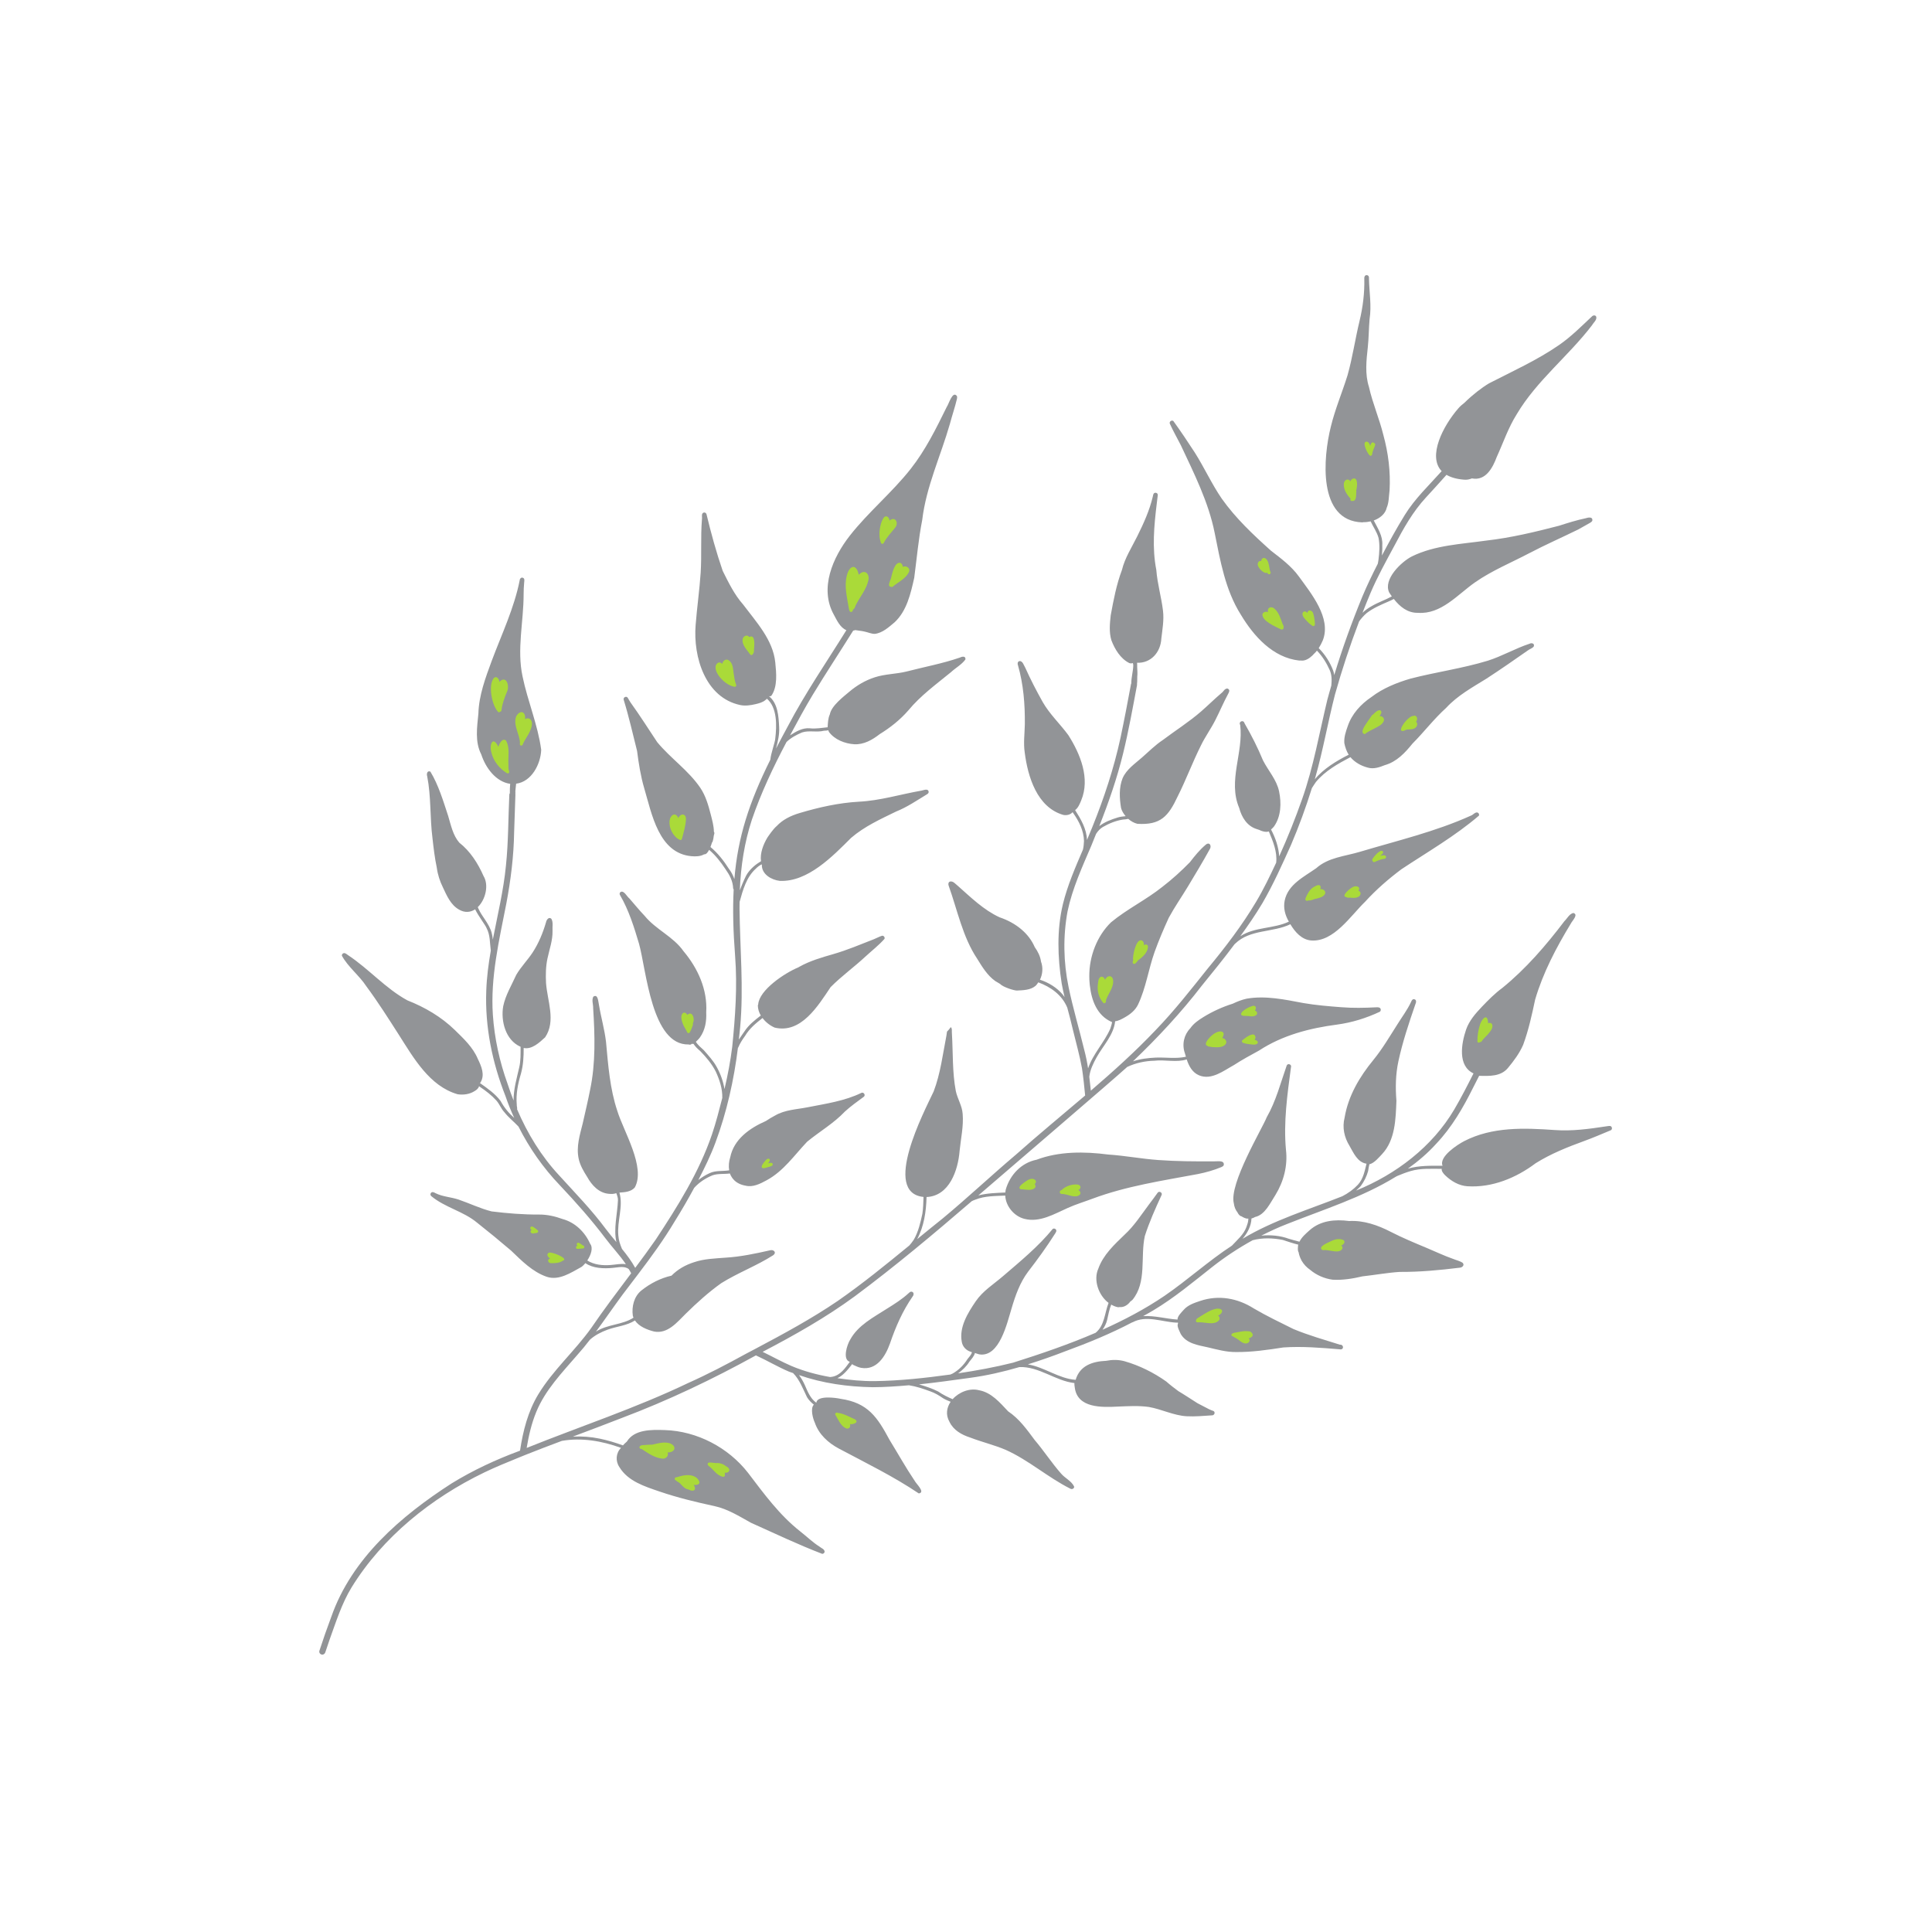 <svg version="1.2" preserveAspectRatio="xMidYMid meet" height="810" viewBox="0 0 607.5 607.5" zoomAndPan="magnify" width="810" xmlns:xlink="http://www.w3.org/1999/xlink" xmlns="http://www.w3.org/2000/svg"><defs><clipPath id="ab60262ebd"><path d="M 100.387 86.523 L 506.738 86.523 L 506.738 520.297 L 100.387 520.297 Z M 100.387 86.523"></path></clipPath></defs><g id="bdcc7b02ac"><g clip-path="url(#ab60262ebd)" clip-rule="nonzero"><path d="M 506.242 354.043 C 505.848 354.023 505.457 354.137 505.062 354.168 C 499.695 354.98 494.309 355.734 488.848 355.328 C 479.27 354.656 469.238 354.262 460.41 358.812 C 458.309 359.895 452.391 363.719 453.598 366.559 C 449.953 366.547 446.219 366.453 442.699 367.469 C 445.875 365.195 448.891 362.656 451.621 359.625 C 456.52 354.465 460.082 348.285 463.238 341.945 C 463.867 340.723 464.496 339.5 465.105 338.277 C 468.328 338.371 471.906 338.512 474.133 335.844 C 475.988 333.617 477.777 331.215 478.938 328.551 C 480.648 323.922 481.688 319.121 482.707 314.324 C 485.188 305.852 489.348 297.945 493.934 290.414 C 494.34 289.551 496.445 287.559 494.719 287.074 C 493.477 287.352 492.801 288.797 491.922 289.645 C 486.129 297.27 479.852 304.582 472.391 310.648 C 470.035 312.375 467.98 314.461 465.969 316.566 C 463.961 318.68 461.965 320.941 460.992 323.766 C 459.5 328.141 458.293 335.172 463.332 337.523 C 461.402 341.352 459.438 345.195 457.254 348.91 C 450.332 360.613 438.953 369.273 426.406 374.359 C 427.129 373.727 427.707 373.164 427.898 372.914 C 428.934 371.5 429.75 369.887 430.203 368.191 C 430.297 367.484 430.426 366.777 430.598 366.074 C 432.043 365.855 433.785 363.719 434.602 362.875 C 438.73 358.465 438.871 351.844 439.09 346.137 C 438.762 341.914 438.824 337.883 439.719 333.68 C 441.023 327.625 443.016 321.711 445.023 315.859 C 445.324 315.215 445.527 314.227 444.523 314.18 C 444.02 314.211 443.848 314.73 443.66 315.121 C 442.516 317.57 440.852 319.75 439.406 322.086 C 436.988 325.867 434.727 329.758 431.871 333.258 C 427.52 338.559 423.941 344.566 422.797 351.438 C 422.008 354.496 422.684 357.633 424.332 360.285 C 425.621 362.516 426.828 365.477 429.688 365.914 C 429.09 368.254 428.695 370.668 426.969 372.539 C 425.59 373.996 423.895 375.219 422.086 376.145 C 411.504 380.352 400.484 383.66 390.703 389.527 C 392.258 387.691 393.418 385.559 393.516 383.145 C 393.922 383.062 394.281 382.875 394.645 382.672 C 397.766 382.012 399.414 378.25 401.062 375.723 C 403.652 371.5 404.941 366.527 404.363 361.586 C 403.547 352.914 404.785 344.207 405.93 335.609 C 406.262 334.73 404.988 334.195 404.598 335.027 C 402.668 340.52 401.223 346.23 398.301 351.328 C 396.855 354.969 386.387 372.316 387.969 378.391 C 388.094 379.453 388.488 380.445 389.148 381.273 C 389.336 381.715 389.695 382.121 390.012 382.324 C 390.121 382.406 390.246 382.418 390.371 382.453 C 390.875 382.781 391.426 383.051 392.02 383.172 C 392.195 383.203 392.367 383.156 392.523 383.156 C 392.539 383.25 392.539 383.363 392.523 383.457 C 392.492 384.254 392.195 385.055 391.926 385.824 C 391.078 388.176 389.07 389.84 387.371 391.676 C 379.996 396.492 373.449 402.469 366.18 407.457 C 360.023 411.633 353.461 415.082 346.676 418.125 C 347.34 417.184 347.871 416.148 348.137 415.004 C 348.5 413.402 348.797 411.758 349.41 410.219 C 350.07 410.594 350.762 410.906 351.512 411.035 C 351.672 411.082 351.875 411.02 352.051 410.988 C 353.227 411.129 354.371 410.5 355.141 409.605 C 355.203 409.527 355.281 409.418 355.359 409.309 C 355.613 409.105 355.863 408.898 356.066 408.758 C 360.684 403.176 358.531 395.266 359.977 388.664 C 361.375 384.289 363.305 379.973 365.238 375.801 C 365.629 375.078 364.559 374.371 364.043 375 C 363.133 376.285 362.176 377.559 361.23 378.812 C 358.812 382.043 356.633 385.465 353.633 388.223 C 350.383 391.363 346.914 394.547 345.359 398.91 C 343.742 402.453 345.406 407.301 348.578 409.684 C 347.32 412.914 347.355 416.746 344.512 419.082 C 336.066 422.723 327.305 425.719 318.559 428.477 C 312.891 429.906 307.098 430.957 301.273 431.836 C 302.652 430.816 303.926 429.625 304.82 428.164 C 305.48 427.316 306.281 426.488 306.566 425.438 C 306.988 425.578 307.457 425.75 307.898 425.859 C 314.289 426.926 316.676 415.961 318.086 411.395 C 319.281 407.348 320.711 403.285 323.27 399.879 C 326.27 395.992 329.141 392.035 331.762 387.895 C 331.902 387.66 332.078 387.426 332.141 387.16 C 332.281 386.547 331.543 386.074 331.023 386.422 C 326.441 392.02 320.836 396.602 315.371 401.293 C 312.418 403.832 309.031 405.918 306.801 409.199 C 304.301 412.883 301.555 417.293 302.422 421.922 C 302.668 423.43 303.785 424.621 305.246 425.059 C 305.355 425.105 305.496 425.152 305.621 425.199 C 305.402 426.047 304.727 426.688 304.207 427.363 C 303.047 429.234 301.445 430.832 299.512 431.914 C 299.312 432.023 299.059 432.117 298.824 432.211 C 290.926 433.297 282.949 434.176 275.039 434.281 C 271.141 434.328 267.219 433.922 263.309 433.355 C 265.082 432.512 266.387 430.973 267.988 428.902 C 268.066 429.012 268.129 429.105 268.254 429.168 C 269.07 429.527 269.887 429.953 270.781 430.109 C 275.695 430.957 278.414 426.453 279.844 422.453 C 281.617 417.246 283.797 412.227 286.984 407.648 C 287.422 407.145 287.395 406.234 286.609 406.152 C 286.246 406.105 285.98 406.375 285.746 406.594 C 283.656 408.539 281.238 410.043 278.82 411.551 C 274.629 414.25 269.84 416.68 267.359 421.199 C 266.371 422.738 264.816 427.52 267.219 428.211 C 265.758 430.172 264.266 432.465 261.645 432.918 C 261.422 432.965 261.223 432.965 261.004 432.996 C 256.84 432.258 252.742 431.16 248.848 429.512 C 245.805 428.211 242.836 426.535 239.805 425.074 C 249.789 419.852 259.668 414.297 268.773 407.613 C 281.477 398.172 293.578 388.004 305.559 377.699 C 305.922 377.523 306.281 377.352 306.707 377.211 C 309.688 376.02 312.906 376.098 316.094 375.941 C 316.234 379.266 318.855 382.418 322.09 383.25 C 326.926 384.508 331.496 381.715 335.781 379.816 C 338.34 378.668 340.918 377.902 343.586 376.898 C 354.199 372.945 365.504 371.254 376.617 369.18 C 379.16 368.68 381.676 367.969 384.078 366.969 C 384.359 366.844 384.688 366.672 384.801 366.359 C 385.082 364.691 382.727 365.242 381.691 365.18 C 375.852 365.211 370.008 365.18 364.188 364.758 C 358.906 364.379 353.711 363.375 348.453 363.031 C 340.93 362.059 333.035 361.996 325.938 364.664 C 321.195 365.602 317.586 369.398 316.25 374.043 C 316.172 374.34 316.156 374.652 316.125 374.969 C 313.281 375.109 310.363 375.172 307.629 375.895 C 316.125 368.555 350.715 338.934 354.309 335.609 C 354.34 335.578 354.387 335.531 354.418 335.5 C 357.074 334.246 360.023 333.602 362.977 333.535 C 366.242 333.129 369.992 334.168 373.148 333.117 C 373.84 335.219 374.91 337.227 377.012 338.117 C 380.922 339.766 384.754 336.676 388.047 334.871 C 390.594 333.211 393.262 331.781 395.914 330.324 C 403.246 325.523 411.805 323.293 420.484 322.164 C 425.117 321.539 429.652 320.125 433.879 318.133 C 434.129 317.945 434.223 317.617 434.145 317.316 C 433.973 316.691 433.219 316.707 432.715 316.738 C 429.059 316.926 425.402 317.004 421.742 316.707 C 417.77 316.406 413.781 316.078 409.844 315.402 C 404.016 314.305 397.926 312.988 392.008 314.023 C 390.5 314.352 389.055 314.918 387.641 315.594 C 384.391 316.613 381.266 318.039 378.395 319.812 C 376.84 320.77 375.316 321.82 374.277 323.328 C 372.27 325.395 371.594 328.41 372.582 331.199 C 372.676 331.547 372.789 331.906 372.898 332.266 L 372.82 332.297 C 369.773 332.973 366.555 332.426 363.449 332.551 C 360.996 332.66 358.562 332.957 356.254 333.727 C 364.027 326.289 371.375 318.414 377.938 309.883 C 381.426 305.613 384.895 301.316 388.188 296.906 C 388.254 296.848 388.316 296.781 388.379 296.734 C 393.07 292.152 400.184 293.297 405.746 290.617 C 407.203 293.062 409.324 295.527 412.367 295.73 C 419.434 296.184 424.695 287.938 429.262 283.527 C 432.715 279.746 436.535 276.422 440.66 273.328 C 448.871 267.887 457.57 262.883 465.047 256.465 C 465.199 256.043 464.98 255.633 464.555 255.477 C 463.758 255.352 463.238 256.23 462.516 256.465 C 451.355 261.516 439.297 264.344 427.566 267.855 C 422.855 269.266 417.676 269.598 413.875 273 C 410.031 275.715 404.988 278.098 403.953 283.195 C 403.48 285.52 404.098 287.793 405.273 289.801 C 400.484 292.094 394.531 291.402 389.996 294.398 C 392.445 291.023 394.801 287.59 396.949 283.996 C 400.371 278.113 403.152 271.887 405.949 265.676 C 408.441 259.84 410.625 253.879 412.508 247.82 C 412.934 247.16 413.344 246.488 413.797 245.863 C 416.703 242.379 420.691 240.152 424.633 238.082 C 426.059 239.758 427.992 240.824 430.109 241.375 C 431.93 241.906 433.77 241.262 435.449 240.59 C 439.199 239.523 441.789 236.73 444.16 233.797 C 447.742 230.223 450.914 226.016 454.715 222.598 C 458.293 218.707 462.879 216.195 467.383 213.406 C 471.762 210.566 476.129 207.52 480.418 204.523 C 480.918 204.102 481.922 203.852 482.297 203.238 C 482.598 202.297 481.562 202.062 480.934 202.422 C 476.445 203.898 472.328 206.328 467.824 207.754 C 459.895 210.172 451.605 211.301 443.582 213.371 C 439.219 214.645 434.836 216.398 431.207 219.191 C 427.898 221.418 425.07 224.496 423.781 228.34 C 423.172 230.051 422.559 231.852 422.715 233.688 C 422.969 234.926 423.391 236.215 424.082 237.312 C 420.141 239.32 416.262 241.656 413.406 245.047 C 413.453 244.871 413.531 244.684 413.578 244.512 C 416.027 235.883 417.551 227.035 419.781 218.359 C 421.961 210.594 424.492 202.938 427.363 195.395 C 428.039 194.438 428.824 193.59 429.699 192.805 C 431.793 191.188 434.211 190.172 436.609 189.133 C 437.176 188.887 437.742 188.633 438.273 188.336 C 440.16 190.75 442.578 192.758 445.828 192.695 C 453.16 193.246 458.277 186.984 463.789 183.129 C 469.109 179.41 475.125 176.961 480.855 173.949 C 485.91 171.297 491.141 169.008 496.273 166.484 C 497.465 165.84 498.645 165.133 499.836 164.477 C 500.18 164.27 500.637 164.051 500.715 163.598 C 500.777 162.402 499.363 162.719 498.625 162.953 C 495.754 163.551 492.992 164.43 490.211 165.32 C 482.707 167.27 475.137 169.086 467.465 169.965 C 459.566 171.094 451.242 171.391 443.961 174.953 C 440.598 176.664 434.82 182.219 436.832 186.328 C 437.098 186.734 437.363 187.145 437.645 187.535 C 435.543 188.68 433.219 189.434 431.148 190.688 C 430.172 191.234 429.246 191.914 428.43 192.68 C 429.234 190.625 430.062 188.555 430.926 186.5 C 433.109 181.355 435.844 176.445 438.496 171.52 C 441.289 166.184 444.254 160.898 448.371 156.441 C 450.52 154.105 452.688 151.723 454.836 149.305 C 456.172 150.09 457.934 150.637 460.305 150.824 C 461.199 150.922 462.031 150.762 462.812 150.434 L 462.859 150.434 C 467.164 151.266 469.363 147.109 470.633 143.703 C 472.707 139.172 474.246 134.496 476.93 130.242 C 483.207 119.656 493.18 111.984 500.605 102.258 C 501.062 101.426 502.238 100.562 501.906 99.547 C 501.609 98.98 500.871 99.137 500.512 99.547 C 497.215 102.652 493.996 105.883 490.262 108.469 C 483.367 113.238 475.656 116.707 468.215 120.535 C 465.891 121.93 463.066 124.098 460.477 126.652 C 459.754 127.203 459.078 127.781 458.516 128.453 C 453.785 133.898 448.824 143.453 453.316 148.145 C 449.328 152.613 444.887 156.789 441.73 161.918 C 439.172 166.059 436.812 170.355 434.535 174.672 C 434.664 173.168 434.695 171.848 434.648 171.426 C 434.867 168.57 433.219 166.121 431.965 163.66 C 433.926 162.953 435.621 161.57 436.043 159.641 C 436.766 158.012 436.707 155.879 436.941 154.168 C 437.27 148.27 436.535 142.434 434.98 136.754 C 433.723 131.641 431.602 126.824 430.457 121.68 C 429.152 117.602 429.641 113.316 430.098 109.145 C 430.41 106.227 430.391 103.309 430.645 100.391 C 431.32 96.109 430.535 91.824 430.457 87.543 C 430.535 87.09 430.344 86.602 429.844 86.523 C 429.121 86.398 428.918 87.199 428.996 87.762 C 429.09 92.188 428.543 96.562 427.504 100.895 C 426.125 106.555 425.309 112.375 423.719 118.008 C 422.039 123.418 419.797 128.66 418.461 134.199 C 416.074 143.719 414.223 163.785 428.336 164.254 C 428.492 164.254 428.617 164.191 428.777 164.191 C 429.48 164.207 430.238 164.113 430.988 163.941 C 431.793 165.68 432.969 167.281 433.473 169.148 C 433.91 171.359 433.738 173.762 433.453 176.004 C 433.406 176.426 433.312 176.836 433.234 177.258 C 431.508 180.648 429.844 184.086 428.383 187.582 C 425.055 195.676 422.074 203.898 419.543 212.273 C 419.48 211.816 419.387 211.363 419.23 210.926 C 418.242 208.289 416.672 205.812 414.66 203.805 C 415.164 203.02 415.602 202.156 415.965 201.309 C 418.652 194.297 412.309 186.656 408.414 181.262 C 406.059 178.012 402.824 175.613 399.668 173.18 C 394.062 168.16 388.52 162.938 384.156 156.773 C 381.047 152.238 378.676 147.016 375.707 142.324 C 373.527 138.965 371.312 135.656 368.957 132.395 C 368.406 131.969 367.621 132.582 367.828 133.195 C 368.879 135.516 370.133 137.711 371.297 139.984 C 375.441 148.836 379.996 157.84 381.926 167.488 C 383.715 176.352 385.27 185.527 390.168 193.277 C 394.219 200.039 400.266 206.816 408.555 207.707 C 408.68 207.707 408.82 207.691 408.961 207.691 C 410.406 207.914 411.695 207.051 412.699 206.094 C 412.824 205.984 412.98 205.812 413.125 205.637 C 413.484 205.309 413.797 204.965 414.094 204.586 C 415.809 206.328 417.098 208.445 418.102 210.672 C 418.793 212.227 418.793 213.922 418.617 215.586 C 418.195 217.074 417.754 218.566 417.363 220.055 C 414.852 230.488 413.027 241.109 409.449 251.242 C 407.312 257.328 404.914 263.352 402.227 269.266 C 402.055 266.316 401.035 263.445 399.668 260.828 C 400.043 260.512 400.391 260.121 400.609 259.867 C 402.824 256.703 402.965 252.547 402.195 248.844 C 401.441 245.188 398.805 242.363 397.141 239.102 C 395.477 235.082 393.516 231.195 391.316 227.41 C 391.016 226.188 389.336 226.895 389.965 227.945 C 391.062 236.637 386.023 245.5 389.648 254.035 C 390.418 256.969 392.133 259.777 395.176 260.699 C 395.43 260.793 395.711 260.891 395.992 260.969 C 396.668 261.344 397.594 261.551 398.082 261.562 C 398.332 261.562 398.695 261.551 398.977 261.438 C 400.277 264.543 401.66 267.809 401.285 271.258 C 399.32 275.449 397.328 279.621 394.957 283.59 C 390.547 290.996 385.254 297.91 379.727 304.582 C 374.438 311.184 369.336 317.742 363.43 323.859 C 357.008 330.637 350.086 336.863 343.004 342.949 C 342.863 341.492 342.691 340.031 342.52 338.574 C 342.77 336.375 343.758 334.387 344.824 332.457 C 346.867 328.785 350.18 325.457 350.648 321.129 C 351.734 321.004 352.77 320.422 353.727 319.875 C 355.426 318.918 356.98 317.676 357.844 315.887 C 360.34 310.633 361.125 304.781 363.055 299.324 C 364.359 295.715 365.895 292.105 367.496 288.609 C 369.336 285.203 371.562 282.02 373.559 278.711 C 375.852 274.883 378.172 271.07 380.324 267.148 C 381.141 266.035 380.34 264.562 379.113 265.629 C 377.215 267.227 375.66 269.156 374.152 271.117 C 371.438 273.895 368.566 276.5 365.488 278.867 C 360.387 282.945 354.402 285.832 349.363 290.004 C 344.938 294.289 342.473 300.738 342.52 306.977 C 342.52 307.715 342.551 308.484 342.629 309.254 C 342.645 309.477 342.676 309.676 342.691 309.895 C 343.207 314.57 344.969 319.34 349.535 321.332 C 349.586 321.367 349.633 321.348 349.68 321.367 C 349.598 322.07 349.332 322.789 349.129 323.449 C 347.227 327.797 343.633 331.453 342.141 335.953 C 341.828 333.961 341.434 331.969 340.902 330.008 C 339.316 323.434 337.367 316.957 336 310.336 C 334.387 302.57 334.227 294.398 335.688 286.539 C 337.18 279.418 340.289 272.609 343.145 265.941 C 343.664 264.703 344.152 263.445 344.652 262.207 C 345.203 261.344 345.906 260.547 346.789 260.043 C 348.723 258.93 350.84 258.051 353.086 257.707 C 353.648 257.66 354.23 257.625 354.762 257.484 C 355.613 258.223 356.586 258.785 357.637 259.039 C 364.969 259.496 367.387 256.656 370.305 250.441 C 372.961 245.172 375 239.617 377.652 234.348 C 378.941 231.664 380.828 229.074 382.176 226.379 C 383.543 223.695 384.707 220.918 386.133 218.266 C 386.414 217.75 386.855 217.012 386.18 216.605 C 385.93 216.445 385.676 216.492 385.457 216.617 C 384.941 216.793 384.516 217.668 384.043 217.953 C 381.863 219.805 379.836 221.828 377.672 223.711 C 373.902 226.988 369.648 229.672 365.645 232.684 C 363.289 234.238 361.203 236.34 359.129 238.156 C 356.914 240.117 354.199 241.895 352.988 244.715 C 351.812 247.652 352.004 250.992 352.504 254.062 C 352.754 255.008 353.289 255.871 353.949 256.637 C 353.102 256.73 352.25 256.797 351.434 257.062 C 349.441 257.672 347.34 258.457 345.66 259.762 C 348.609 252.309 351.246 244.715 353.148 236.934 C 354.887 229.797 356.195 222.535 357.543 215.32 C 357.559 215.254 357.512 215.207 357.512 215.145 C 357.668 214.141 357.527 212.918 357.652 212.07 C 357.684 211.035 357.543 210.062 357.574 209.012 C 357.559 208.855 357.559 208.617 357.543 208.398 C 361.863 208.586 364.953 205.121 365.172 200.789 C 365.504 197.891 366.055 194.938 365.691 192.008 C 365.172 187.707 363.918 183.535 363.59 179.191 C 362.238 172.316 362.879 165.387 363.715 158.496 C 363.793 157.539 363.98 156.602 364.059 155.645 C 364.09 154.875 362.945 154.668 362.68 155.379 C 362.586 155.598 362.551 155.844 362.504 156.082 C 361.469 160.504 359.57 164.664 357.559 168.711 C 355.863 172.129 353.695 175.457 352.785 179.219 C 351.059 183.801 350.133 188.68 349.254 193.496 C 348.969 196.082 348.703 198.77 349.457 201.293 C 350.508 204.102 352.316 207.113 355.094 208.492 C 355.453 208.637 355.848 208.605 356.223 208.492 C 356.301 208.746 356.348 208.996 356.348 209.262 C 356.301 211.113 355.707 213.027 355.723 214.926 C 355.707 214.973 355.66 215.004 355.645 215.051 C 354.59 220.773 353.523 226.359 352.316 232.07 C 350.242 241.625 347.168 250.91 343.508 259.98 C 342.957 261.359 342.379 262.742 341.793 264.121 C 341.688 260.688 339.879 257.578 338.059 254.723 C 339.016 254.051 339.551 252.719 339.973 251.68 C 342.848 244.793 339.707 237.094 335.922 231.148 C 333.332 227.617 330.066 224.59 327.871 220.746 C 325.891 217.215 324.07 213.703 322.406 210 C 321.949 209.277 321.586 207.738 320.535 207.879 C 319.973 208.023 319.879 208.684 320.082 209.152 C 321.809 215.145 322.312 221.438 322.25 227.664 C 322.203 230.645 321.762 233.641 322.219 236.637 C 323.188 244.262 326.109 253.879 334.355 256.246 C 335.391 256.449 336.566 256.199 337.273 255.383 C 337.352 255.492 337.449 255.617 337.508 255.727 C 339.297 258.285 340.777 261.203 340.852 264.438 C 340.805 265.359 340.742 266.254 340.523 267.148 C 338.121 272.75 335.688 278.336 334.227 284.266 C 332.266 292.422 332.562 301.004 333.836 309.238 C 334.086 310.68 334.414 312.109 334.746 313.52 C 334.496 313.176 334.273 312.875 334.168 312.734 C 332.312 310.527 329.754 308.973 327.008 308.062 C 327.871 306.305 328.012 304.188 327.336 302.367 C 327.102 300.656 326.328 299.168 325.359 297.801 C 323.504 293.473 319.438 290.164 314.305 288.438 C 309.297 286.129 305.293 282.191 301.227 278.586 C 300.488 278.035 299.719 276.938 298.695 277.203 C 298.18 277.391 298.117 278.02 298.289 278.477 C 301.039 286.129 302.699 294.648 307.258 301.457 C 308.855 304.031 310.457 306.711 312.953 308.484 C 313.441 308.785 313.926 309.066 314.43 309.363 C 315.434 310.445 319.031 311.512 319.754 311.465 C 321.73 311.371 323.992 311.34 325.578 310.023 C 325.953 309.707 326.203 309.285 326.488 308.891 C 330.414 310.352 333.914 312.816 335.594 316.844 C 336.223 319.215 336.867 321.566 337.398 323.938 C 338.371 327.969 339.488 331.859 340.227 335.953 C 340.648 338.777 340.949 341.633 341.215 344.473 C 333.945 350.668 326.566 356.738 319.438 363.074 C 311.684 369.637 304.289 376.602 296.484 383.078 C 293.766 385.246 291.082 387.441 288.398 389.637 C 290.551 385.605 291.223 380.945 291.348 376.395 C 298.508 376.082 301.258 367.988 301.742 361.871 C 302.121 357.996 303.031 354.117 302.699 350.215 C 302.516 347.688 301.086 345.539 300.551 343.09 C 299.418 337.145 299.688 331.043 299.324 325.02 C 299.23 324.406 299.484 323.328 298.949 322.98 C 298.621 323.48 298.211 323.953 297.773 324.391 C 297.727 324.801 297.66 325.207 297.598 325.617 C 296.453 331.453 295.73 337.57 293.578 343.203 C 290.531 349.664 277.238 375.031 290.391 376.367 C 290.332 378.137 290.297 379.91 290.031 381.668 C 289.422 384.461 288.777 387.312 287.328 389.824 C 286.906 390.453 286.438 391.051 285.949 391.613 C 278.602 397.637 271.238 403.629 263.434 409.059 C 255.285 414.609 246.414 419.41 237.621 424.07 C 236.883 424.461 234.734 425.59 234.406 425.766 C 228.5 429.012 222.535 432.133 216.383 434.879 C 199.91 442.77 182.547 448.48 165.605 455.289 C 166.25 451.43 167.129 447.602 168.621 443.977 C 171.445 437.074 176.707 431.648 181.508 426.078 C 182.906 424.527 184.211 422.926 185.48 421.277 C 187.066 419.836 189 418.859 191.027 418.109 C 193.852 417.074 197.117 416.852 199.656 415.207 C 200.918 417.121 203.488 418.125 205.625 418.676 C 209.945 419.551 212.957 415.707 215.707 413.008 C 219.16 409.621 222.832 406.297 226.805 403.473 C 232 400.227 237.859 398.047 243.039 394.75 C 244.359 393.871 243.273 392.773 242.051 393.164 C 237.465 394.203 232.883 395.172 228.172 395.457 C 224.844 395.723 221.438 395.801 218.266 396.883 C 215.578 397.73 213.129 399.098 211.152 401.117 C 207.68 401.902 204.418 403.582 201.637 405.812 C 199.344 407.695 198.594 410.859 198.984 413.699 C 199.031 413.922 199.125 414.125 199.203 414.328 C 195.734 416.633 190.945 416.367 187.383 418.734 C 190.223 414.879 192.926 410.926 195.766 407.082 C 196.961 405.527 200.227 401.23 200.68 400.617 C 204.73 395.285 208.688 389.871 212.125 384.102 C 214.293 380.633 216.348 377.102 218.281 373.508 C 219.852 371.766 221.891 370.434 224.059 369.559 C 225.738 368.977 227.715 369.227 229.504 368.992 C 229.695 369.477 229.93 369.965 230.258 370.402 C 230.352 370.543 230.465 370.688 230.59 370.809 C 231.531 371.926 232.957 372.57 234.406 372.816 C 236.777 373.414 239.066 372.207 241.121 371.094 C 246.402 368.223 249.777 363.234 253.797 359 C 257.719 355.781 262.164 353.227 265.68 349.508 C 267.531 347.812 269.586 346.371 271.613 344.867 C 272.273 344.375 271.586 343.297 270.859 343.641 C 265.602 346.211 259.648 347.047 253.949 348.172 C 250.48 348.863 246.82 348.941 243.699 350.777 C 242.711 351.297 241.754 351.863 240.828 352.488 C 235.691 354.746 230.777 358.215 229.617 363.879 C 229.191 365.211 229.051 366.637 229.285 368.004 C 229.238 368.004 229.176 368.02 229.129 368.02 C 227.117 368.332 225.016 367.988 223.133 368.883 C 221.859 369.465 220.684 370.199 219.582 371.047 C 221.562 367.219 223.461 363.344 224.953 359.312 C 228.52 349.727 230.777 339.641 232.035 329.473 L 232.113 329.414 C 232.664 328.078 233.414 326.918 234.293 325.711 C 235.66 323.402 237.688 321.727 239.773 320.109 C 240.762 321.426 242.145 322.496 243.59 323.121 C 251.895 325.113 257.23 316.266 261.176 310.398 C 264.598 306.93 268.602 304.078 272.164 300.75 C 274.156 298.918 276.309 297.254 278.113 295.23 C 278.336 294.727 277.848 294.129 277.332 294.242 C 276.449 294.523 275.648 294.992 274.801 295.324 C 270.516 296.988 266.434 298.742 261.973 300.027 C 258.348 301.066 254.672 302.133 251.359 303.984 C 251.238 304.043 251.141 304.125 251.016 304.188 C 246.715 305.961 238.723 311.309 238.41 315.828 C 238.379 315.934 238.312 316.031 238.297 316.141 C 238.312 317.27 238.656 318.352 239.223 319.324 C 237.293 320.801 235.395 322.289 234.059 324.359 C 233.82 324.754 233.008 325.805 232.316 326.887 C 232.457 325.582 232.629 324.297 232.738 323.012 C 233.871 310.586 232.676 298.211 232.539 285.785 C 232.52 285.051 232.566 284.312 232.566 283.574 C 233.602 279.809 234.703 275.809 237.668 273.141 C 238.188 272.578 238.816 272.152 239.492 271.777 C 239.508 271.855 239.539 271.918 239.555 271.98 C 239.523 274.93 242.555 276.672 245.191 276.984 C 254 277.379 261.832 269.238 267.625 263.461 C 271.805 259.867 276.84 257.578 281.773 255.18 C 285.258 253.785 288.336 251.664 291.523 249.734 C 291.805 249.562 292.012 249.344 292.012 248.996 C 291.852 247.805 290.484 248.48 289.734 248.605 C 283.156 249.754 276.734 251.762 270.031 252.09 C 263.734 252.449 257.547 253.832 251.504 255.633 C 248.551 256.496 246.039 257.801 244.23 259.742 C 243.086 260.688 241.66 262.848 241.297 263.367 C 240.023 265.5 238.941 268.262 239.289 270.801 C 237.605 271.805 236.086 273.078 234.984 274.711 C 234.625 275.148 233.527 277.566 232.629 279.949 C 232.93 272.418 234.059 264.938 236.414 257.766 C 239.301 249.312 243.133 241.215 247.312 233.309 C 248.676 231.992 250.449 231.055 252.176 230.316 C 254.391 229.578 256.84 230.363 259.117 229.766 C 259.602 229.766 260.043 229.719 260.438 229.625 C 260.465 229.672 260.484 229.719 260.512 229.766 C 260.559 229.891 260.578 230.016 260.641 230.125 C 262.414 232.57 265.648 233.828 268.602 234.02 C 271.613 234.188 274.316 232.637 276.605 230.848 C 279.949 228.793 283.012 226.359 285.602 223.395 C 289.434 218.754 294.316 215.207 298.98 211.395 C 300.457 210.016 302.422 208.965 303.578 207.348 C 303.691 206.141 302.422 206.453 301.73 206.801 C 296.359 208.652 290.598 209.715 285.086 211.145 C 281.82 211.961 278.32 211.914 275.086 212.965 C 272.148 213.906 269.445 215.488 267.094 217.48 C 265.336 218.973 261.41 221.922 260.938 224.617 C 260.359 225.859 260.324 227.352 260.246 228.684 C 258.41 228.855 256.539 229.219 254.691 229.012 C 252.367 228.777 250.309 230.016 248.422 231.227 C 250.734 226.926 253.059 222.609 255.57 218.453 C 259.695 211.648 264.078 205.027 268.285 198.281 C 268.535 198.266 268.742 198.219 268.898 198.125 C 269.637 198.219 270.359 198.328 271.094 198.438 C 271.363 198.5 271.645 198.562 271.91 198.609 C 272.949 198.828 273.984 199.316 275.039 199.316 C 277.504 199.051 279.496 197.18 281.332 195.645 C 285.148 192.066 286.359 186.625 287.473 181.684 C 288.273 175.629 288.805 169.523 289.984 163.504 C 291.223 153.039 295.777 143.406 298.668 133.348 C 299.371 130.684 300.281 128.062 300.914 125.383 C 300.961 125.066 301.02 124.738 300.832 124.457 C 299.484 122.855 298.32 127.121 297.691 127.969 C 294.379 134.699 291.02 141.523 286.371 147.422 C 280.5 154.887 273.027 161.008 267.172 168.492 C 261.895 175.27 257.578 184.945 262.18 193.262 C 263.168 195.066 264.141 197.309 266.137 198.156 C 259.918 208.18 253.211 217.906 247.719 228.387 C 246.402 230.816 245.176 233.121 244.012 235.363 C 244.594 233.168 245.129 230.973 245 228.668 C 244.828 225.23 244.609 221.137 241.738 218.863 C 241.973 219.004 242.316 218.988 242.57 218.738 C 244.547 215.867 244.109 211.598 243.777 208.289 C 243.055 201.184 237.781 195.566 233.637 190.043 C 230.918 186.973 229.082 183.176 227.246 179.504 C 225.25 173.699 223.602 167.738 222.176 161.777 C 222.109 161.383 221.75 161.102 221.359 161.148 C 220.367 161.383 220.871 162.605 220.715 163.344 C 220.273 168.898 220.668 174.496 220.32 180.07 C 219.957 185.543 219.16 191.047 218.734 196.539 C 217.918 206.629 221.812 219.352 232.723 221.688 C 234.324 222.031 235.992 221.781 237.559 221.418 C 238.656 221.152 239.883 220.855 240.73 220.07 C 240.922 220.008 241.027 219.852 241.109 219.676 C 244.438 222.441 244.25 228.262 243.777 232.199 C 243.762 233.203 242.41 236.871 242.223 238.879 C 235.551 252.355 232 263.211 230.918 276.422 C 230.527 275.273 229.961 274.191 229.191 273.188 C 227.59 270.68 225.723 268.246 223.398 266.332 C 223.57 265.879 223.742 265.395 223.883 264.902 C 224.012 264.797 224.09 264.656 224.121 264.496 C 224.277 263.934 224.387 263.387 224.434 262.82 L 224.621 262.082 C 224.652 261.844 224.605 261.656 224.48 261.516 C 224.449 259.695 223.949 257.906 223.492 256.121 C 222.738 253.203 221.906 250.238 220.195 247.711 C 216.488 242.254 210.883 238.473 206.664 233.375 C 203.898 229.219 201.211 224.965 198.293 220.918 C 198.012 220.496 197.637 219.867 197.383 219.398 C 196.895 218.719 195.844 219.332 196.129 220.086 C 197.742 225.309 198.984 230.801 200.32 236.121 C 200.82 239.992 201.449 244.055 202.566 247.84 C 204.965 255.934 207.117 268.277 217.387 269.219 C 218.719 269.344 220.258 269.312 221.418 268.625 C 222.016 268.699 222.535 268.09 222.973 267.227 C 224.984 268.922 226.633 271.055 228.094 273.254 C 229.441 275.184 230.434 276.969 230.539 279.387 C 230.559 279.512 230.621 279.59 230.699 279.652 C 230.367 285.93 230.539 292.766 231.156 300.703 C 231.875 310.227 231.203 319.59 230.246 329.113 C 229.695 333.602 228.848 338.039 227.809 342.449 C 227.418 340.02 226.555 337.648 225.363 335.5 C 224.309 333.555 222.773 331.922 221.34 330.258 C 220.449 329.414 219.441 328.641 218.812 327.578 C 219.27 327.137 219.723 326.715 220.086 326.215 C 221.75 323.891 222.203 321.082 222.062 318.289 C 222.504 311.184 219.426 304.438 214.922 299.09 C 211.699 294.477 206.223 292.312 202.691 287.965 C 200.992 286.195 199.484 284.312 197.871 282.477 C 197.117 281.926 196.129 279.746 195.059 280.543 C 194.793 280.781 194.762 281.207 194.98 281.488 C 197.711 286.16 199.41 291.59 200.945 296.781 C 203.254 305.141 204.902 328.707 216.535 328.422 C 216.867 328.535 217.305 328.535 217.527 328.203 C 217.699 328.281 217.887 328.281 218.059 328.223 C 218.609 329.082 219.379 329.82 220.164 330.477 C 222.062 332.426 223.855 334.543 225.078 336.973 C 226.254 339.531 227.199 342.355 227.117 345.242 C 226.129 349.082 225.141 352.961 223.871 356.711 C 219.836 368.566 213.082 379.328 206.191 389.777 C 204.102 392.773 201.934 395.723 199.738 398.672 C 198.594 396.586 197.133 394.625 195.578 392.711 C 194.996 391.344 194.527 389.98 194.43 388.477 C 193.992 383.973 196.047 379.379 194.773 375 C 196.504 374.875 198.434 374.766 199.609 373.383 C 203.098 367.016 196.094 355.781 194.117 349.336 C 191.777 342.371 191.227 334.887 190.555 327.59 C 190.098 323.672 188.98 319.875 188.34 315.984 C 188.105 315.09 188.09 312.391 186.562 313.395 C 185.984 314.508 186.562 315.793 186.516 317.066 C 187.055 325.535 187.32 334.273 185.559 342.652 C 184.883 346.117 184.02 349.742 183.234 353.227 C 182.324 356.898 181.133 360.566 181.965 364.395 C 182.418 366.465 183.52 368.316 184.637 370.074 C 186.094 372.711 188.355 375.172 191.527 375.391 C 192.262 375.457 193.082 375.457 193.789 375.172 C 194.055 375.895 194.336 376.633 194.309 377.418 C 194.133 381.762 192.875 386.297 193.816 390.562 C 192.672 389.18 191.527 387.816 190.488 386.438 C 186.062 380.457 180.863 375.141 175.875 369.652 C 170.176 363.547 165.855 356.426 162.59 348.805 C 162.715 348.41 162.449 347.812 162.496 347.406 C 162.184 344.062 162.855 340.785 163.816 337.57 C 164.535 334.949 164.68 332.219 164.664 329.52 C 167.207 330.086 169.625 327.828 171.414 326.168 C 174.883 321.051 172.09 314.684 171.695 309.082 C 171.57 306.617 171.602 303.918 172.137 301.426 C 172.746 298.523 173.816 295.699 173.738 292.688 C 173.645 291.465 174.02 289.992 173.363 288.891 C 172.547 288.172 171.824 289.27 171.684 290.02 C 170.707 293.344 169.418 296.516 167.504 299.465 C 165.902 301.914 163.816 303.996 162.34 306.523 C 160.879 309.77 158.965 312.875 158.227 316.406 C 157.426 321.035 158.965 326.996 163.547 329.082 C 163.594 329.098 163.645 329.113 163.691 329.129 C 163.691 331.309 163.766 333.508 163.266 335.641 C 162.48 339.062 161.461 342.527 161.492 346.059 C 160.816 344.316 160.172 342.559 159.594 340.77 C 157.094 333.836 155.48 326.527 154.977 319.105 C 154.176 307.277 156.953 295.684 159.199 284.168 C 160.609 276.75 161.539 269.25 161.664 261.691 C 161.789 257.719 161.918 253.77 162.07 249.812 L 162.043 249.719 C 162.059 249.578 162.07 249.438 162.07 249.312 C 161.965 248.824 162.215 247.539 162.293 246.426 C 167.145 245.816 170.016 240.277 170.176 235.758 C 169.121 227.914 165.918 220.461 164.316 212.727 C 162.48 204.211 164.648 195.488 164.648 186.891 C 164.664 185.605 164.695 184.414 164.82 183.129 C 164.883 182.578 165.039 181.84 164.348 181.652 C 163.863 181.512 163.438 181.949 163.422 182.422 C 161.695 191.207 157.727 199.473 154.598 207.852 C 152.652 213.121 150.578 218.691 150.426 224.371 C 150.016 228.637 149.277 233.262 151.336 237.234 C 152.699 241.438 155.918 245.828 160.422 246.473 C 160.316 247.445 160.316 248.434 160.316 249.422 C 160.25 249.547 160.156 249.656 160.156 249.812 C 159.797 257.297 159.875 264.668 159.09 272.168 C 158.336 280.012 156.453 287.715 154.961 295.465 C 154.852 294.414 154.691 293.395 154.301 292.406 C 153.672 290.82 152.668 289.41 151.727 287.996 C 151.145 287.133 150.625 286.207 150.234 285.238 C 152.684 282.883 153.781 278.289 152.039 275.449 C 150.266 271.434 147.879 267.684 144.41 264.953 C 142.414 262.629 141.789 259.461 140.926 256.574 C 139.371 251.867 137.891 246.848 135.332 242.629 C 134.328 242.191 134.078 243.367 134.328 244.09 C 135.586 250.488 135.16 257.125 135.992 263.586 C 136.34 266.68 136.699 269.785 137.344 272.828 C 137.625 274.977 138.301 277.078 139.273 279.039 C 140.484 281.629 141.723 284.547 144.348 286.02 C 146.215 287.105 147.973 286.867 149.402 285.93 C 150.453 288.09 152.777 291.09 153.012 291.871 C 154.16 293.988 154 296.547 154.332 298.902 C 153.609 303.074 153.043 307.277 152.902 311.531 C 152.465 322.887 154.789 334.133 158.949 344.676 C 159.734 347.016 160.676 349.305 161.695 351.531 C 159.969 350.008 158.523 348.254 157.41 346.199 C 155.68 343.863 153.25 342.227 150.91 340.551 C 150.973 340.488 151.035 340.457 151.082 340.379 C 152.559 337.977 151.363 335.266 150.25 332.973 C 148.727 329.32 145.789 326.586 143.012 323.875 C 138.758 319.73 133.574 316.707 128.098 314.555 C 121.234 310.809 116.039 304.723 109.539 300.406 C 109.082 300.141 108.676 299.637 108.125 299.699 C 107.734 299.746 107.453 300.125 107.5 300.516 C 109.492 304.125 112.945 306.695 115.207 310.148 C 118.832 315.043 122.102 320.203 125.395 325.348 C 130.059 332.66 135.055 341.539 143.906 344.082 C 145.742 344.348 147.723 344.082 149.293 343.043 C 149.809 342.762 150.52 342.168 150.625 341.539 C 150.75 341.633 150.891 341.727 151.004 341.82 C 152.84 343.043 154.582 344.395 156.074 346.043 C 157.062 347.156 157.551 348.598 158.57 349.695 C 159.891 351.391 161.586 352.691 163.027 354.23 C 166.438 360.992 170.801 367.234 176.062 372.723 C 181.117 378.074 185.984 383.562 190.43 389.449 C 192.453 392.148 194.887 394.688 196.801 397.512 C 195.23 397.262 193.645 397.652 192.078 397.762 C 189.5 397.98 186.863 397.715 184.664 396.352 C 185.812 394.625 186.582 392.383 185.574 391.109 C 183.957 387.441 180.863 384.395 176.938 383.328 C 174.57 382.465 172.055 381.887 169.516 381.902 C 164.535 381.934 159.527 381.527 154.582 380.914 C 151.051 380.035 147.66 378.375 144.156 377.18 C 141.789 376.395 139.199 376.316 136.922 375.172 C 136.449 374.891 135.789 374.594 135.445 375.203 C 135.254 375.516 135.352 375.91 135.633 376.129 C 139.965 379.719 145.711 380.867 150.016 384.461 C 153.625 387.312 157.188 390.234 160.691 393.23 C 164.02 396.41 167.441 399.941 171.934 401.48 C 175.781 402.754 179.562 400.16 182.812 398.391 C 183.207 398.125 183.645 397.684 184.07 397.184 C 186.484 398.844 189.863 398.957 192.719 398.672 C 194.367 398.547 196.328 397.965 197.711 399.062 C 197.965 399.488 198.246 399.914 198.465 400.367 C 194.211 406.047 189.891 411.723 185.906 417.578 C 180.738 424.824 173.91 430.785 169.277 438.41 C 165.996 443.82 164.457 449.941 163.52 456.133 C 163.453 456.168 163.406 456.18 163.344 456.215 C 155.934 458.961 148.742 462.301 142.008 466.441 C 126.055 476.715 110.59 490.02 104.172 508.391 C 102.852 511.918 101.594 515.48 100.434 519.074 C 100.258 519.559 100.605 520.125 101.109 520.25 C 101.594 520.406 102.125 520.078 102.285 519.574 C 102.723 518.211 103.195 516.848 103.668 515.48 C 105.676 509.945 107.453 504.219 110.543 499.152 C 120.355 483.258 135.617 471.035 152.305 462.988 C 155.871 461.266 159.547 459.789 163.219 458.285 C 163.863 458.016 165.227 457.469 165.273 457.453 C 169.043 455.934 172.859 454.504 176.66 453.074 C 182.891 451.977 189.359 453.109 195.277 455.273 C 193.645 456.871 193.473 459.43 194.762 461.312 C 197.461 465.781 202.738 467.398 207.402 469 C 213.055 470.93 218.848 472.324 224.672 473.582 C 228.848 474.488 232.473 476.797 236.164 478.836 C 243.574 482.16 250.969 485.691 258.539 488.594 C 258.957 488.594 259.336 488.246 259.289 487.809 C 259.133 487.039 258.238 486.805 257.703 486.336 C 255.535 484.969 253.762 483.211 251.703 481.598 C 245.113 476.434 240.23 469.707 235.203 463.102 C 229.02 455.176 219.207 450 209.062 449.672 C 204.777 449.531 199.457 449.438 197.098 453.312 C 196.66 453.688 196.223 454.078 195.875 454.488 C 193.504 453.609 191.055 452.887 188.59 452.371 C 185.812 451.789 182.953 451.586 180.129 451.727 C 185.293 449.781 190.457 447.852 195.578 445.844 C 210.086 440.371 224.105 433.688 237.688 426.188 C 241.188 427.789 244.578 429.812 248.094 431.301 C 248.504 431.477 248.941 431.582 249.367 431.742 C 251.426 433.797 252.477 436.715 253.762 439.336 C 254.312 440.258 255.082 441.012 255.914 441.688 C 254.719 442.816 255.617 446.109 256.215 447.348 C 257.469 451.02 260.406 453.688 263.746 455.477 C 272.242 459.996 280.941 464.23 288.902 469.594 C 291.098 469.281 288.055 466.551 287.598 465.609 C 284.785 461.438 282.34 457.031 279.703 452.746 C 275.883 445.625 272.918 441.105 264.344 439.852 C 262.711 439.488 256.938 438.707 256.684 441.078 C 254.766 439.727 253.949 437.516 253.023 435.426 C 252.539 434.359 251.941 433.324 251.238 432.387 C 258.676 434.973 266.59 436.07 274.441 436.195 C 278.223 436.184 282.023 435.914 285.809 435.586 C 288.086 435.93 290.297 436.684 292.465 437.48 C 293.957 437.984 295.242 438.77 296.547 439.664 C 297.301 440.121 298.102 440.445 298.918 440.777 C 297.68 442.598 297.285 444.855 298.555 447.082 C 299.812 449.719 302.387 451.164 305.07 452.023 C 308.762 453.453 312.641 454.348 316.285 455.914 C 323.473 459.148 329.438 464.512 336.473 468.059 C 336.977 468.434 337.793 468.137 337.762 467.461 C 336.957 465.688 334.855 464.797 333.617 463.32 C 330.68 459.977 328.277 456.246 325.34 452.793 C 322.906 449.516 320.477 446.098 317.004 443.789 C 314.414 441.043 311.73 437.828 307.82 437.141 C 304.914 436.383 301.555 437.719 299.547 439.961 C 297.977 439.289 296.453 438.551 295.008 437.547 C 293.094 436.574 291.035 435.914 288.977 435.305 C 294.348 434.738 299.703 433.984 305.039 433.25 C 310.316 432.539 315.48 431.348 320.57 429.859 C 326.738 429.641 331.855 434.203 337.84 434.895 C 337.824 435.305 337.84 435.727 337.934 436.148 C 338.672 442.863 346.504 442.547 351.656 442.281 C 354.887 442.156 357.996 441.953 361.25 442.41 C 365.223 443.098 369.051 445.094 373.133 445.328 C 375.773 445.469 378.426 445.215 381.047 445.047 C 381.801 445.094 382.254 444.164 381.613 443.695 C 381.141 443.555 380.688 443.332 380.23 443.145 C 379.664 442.863 377.215 441.578 376.543 441.23 C 375.41 440.527 374.312 439.789 373.195 439.082 C 372.316 438.504 371.391 437.969 370.496 437.406 C 369.207 436.449 367.934 435.473 366.727 434.406 C 362.773 431.602 358.266 429.355 353.586 428.023 C 351.688 427.504 349.707 427.52 347.793 427.898 C 343.539 428.086 339.535 429.387 338.23 433.875 C 332.957 433.516 328.387 429.859 323.207 429.012 C 327.16 427.773 331.105 426.395 334.965 424.898 C 342.156 422.266 349.27 419.348 356.035 415.789 L 356.129 415.789 C 360.402 413.465 365.27 415.648 369.773 415.883 C 369.992 415.883 370.211 415.883 370.418 415.883 C 370.418 416.008 370.352 416.133 370.402 416.242 C 369.945 417.012 371.016 418.801 371.281 419.473 C 373.039 422.453 376.648 422.973 379.742 423.648 C 382.68 424.34 385.586 425.168 388.633 425.137 C 393.641 425.184 398.598 424.461 403.531 423.695 C 409.398 423.289 415.367 423.789 421.223 424.273 C 422.637 424.605 422.652 422.723 421.289 422.816 C 416.422 421.277 411.473 419.883 406.703 417.902 C 402.523 415.82 398.254 413.793 394.234 411.426 C 389.164 408.195 383.199 407.109 377.406 409.059 C 375.535 409.684 373.543 410.328 372.207 411.863 C 371.562 412.602 370.199 413.875 370.258 414.926 C 366.648 414.703 363.086 413.621 359.457 413.84 C 360.527 413.23 361.594 412.684 362.633 412.039 C 369.254 408.086 375.141 403.141 381.172 398.391 C 385.16 395.254 389.414 392.445 393.875 389.98 C 396.938 389.168 400.266 389.262 403.359 389.887 C 404.973 390.406 406.59 390.984 408.254 391.379 C 408.242 391.457 408.176 391.535 408.16 391.629 C 408.129 392.32 407.957 393.18 408.348 393.777 L 408.348 393.824 C 408.508 394.734 408.836 395.566 409.262 396.352 L 409.246 396.41 C 409.277 396.445 409.309 396.461 409.34 396.492 C 409.984 397.605 410.895 398.547 411.961 399.285 C 413.941 400.965 416.512 402.062 419.023 402.391 C 422.215 402.578 425.32 402.062 428.414 401.34 C 432.309 400.914 436.188 400.195 440.098 399.941 C 446.328 399.988 452.688 399.395 458.906 398.625 C 459.719 398.625 460.633 397.855 459.926 397.09 C 459.031 396.477 457.918 396.273 456.926 395.852 C 454.133 394.875 451.449 393.59 448.715 392.445 C 444.887 390.844 441.055 389.262 437.352 387.359 C 433.266 385.246 428.777 383.676 424.223 383.941 C 419.828 383.363 415.258 383.754 411.805 386.828 C 410.641 387.863 409.309 389.008 408.602 390.438 C 407.484 390.172 406.387 389.84 405.289 389.527 C 402.59 388.539 399.559 388.238 396.605 388.539 C 399.215 387.219 401.852 385.98 404.566 384.93 C 416.246 380.285 428.336 376.52 438.871 370.027 C 439.027 369.934 439.199 369.84 439.344 369.777 C 440.707 369.211 442.152 368.633 443.598 368.223 C 446.785 367.281 450.082 367.551 453.348 367.531 C 453.176 368.207 453.945 369.117 454.414 369.559 C 456.316 371.406 458.75 372.836 461.418 373.008 C 469.172 373.508 476.742 370.387 482.883 365.762 C 487.621 362.797 492.898 360.68 498.172 358.766 C 500.996 357.742 503.746 356.535 506.523 355.391 C 507.105 355.062 506.902 354.117 506.242 354.043" style="stroke:none;fill-rule:nonzero;fill:#929497;fill-opacity:1;"></path></g><path d="M 325.324 370.891 C 324.164 370.215 322.895 371.219 321.965 371.879 C 321.434 372.258 319.719 373.543 321.023 373.949 C 321.73 373.949 322.438 374.121 323.141 374.121 C 324.258 374.277 326.375 373.746 325.34 372.285 C 325.875 371.957 325.875 371.188 325.324 370.891" style="stroke:none;fill-rule:nonzero;fill:#aada39;fill-opacity:1;"></path><path d="M 433.973 269.094 C 434.289 268.781 434.742 268.547 434.914 268.121 C 435.027 267.508 434.289 267.383 433.895 267.695 C 432.969 268.215 432.277 269.094 431.664 269.941 C 431.398 270.223 431.445 270.582 431.664 270.867 C 431.805 271.086 432.105 271.148 432.324 271.008 C 433.25 270.602 434.289 270.145 435.309 270.035 C 435.797 269.988 436.062 269.375 435.621 269.078 C 435.121 268.781 434.508 269 433.973 269.094" style="stroke:none;fill-rule:nonzero;fill:#aada39;fill-opacity:1;"></path><path d="M 430.895 143.328 C 431.664 143.344 431.414 142.34 431.699 141.852 C 431.898 141.148 432.262 140.488 432.434 139.785 C 432.418 139.562 432.293 139.375 432.07 139.312 C 431.445 138.621 430.973 139.691 430.832 140.238 C 430.707 139.531 430.078 138.418 429.262 139.047 C 428.523 139.625 430.172 143.109 430.895 143.328" style="stroke:none;fill-rule:nonzero;fill:#aada39;fill-opacity:1;"></path><path d="M 241.484 365.809 C 241.832 365.414 242.488 364.598 241.707 364.332 C 240.969 364.316 240.527 365.195 240.086 365.68 C 239.68 366.137 239.004 367.391 240.117 367.312 C 240.449 367.391 240.777 367.156 241.109 367.109 C 241.691 366.891 242.441 366.871 242.898 366.406 C 243.293 365.383 242.051 365.633 241.484 365.809" style="stroke:none;fill-rule:nonzero;fill:#aada39;fill-opacity:1;"></path><path d="M 172.594 393.918 C 171.637 394.309 172.309 395.426 173 395.707 C 171.934 395.992 172.277 397.195 173.297 397.195 C 174.492 397.195 175.887 397.184 176.879 396.461 C 179.25 395.816 173.281 393.434 172.594 393.918" style="stroke:none;fill-rule:nonzero;fill:#aada39;fill-opacity:1;"></path><path d="M 183.27 391.613 C 182.828 391.316 182.371 390.891 181.84 390.75 C 181.273 390.734 181.18 391.473 181.621 391.723 C 181.461 391.754 181.32 391.801 181.211 391.926 C 180.992 392.195 181.133 392.586 181.449 392.695 C 182.09 392.711 182.75 392.586 183.41 392.555 C 183.91 392.383 183.773 391.629 183.27 391.613" style="stroke:none;fill-rule:nonzero;fill:#aada39;fill-opacity:1;"></path><path d="M 167.348 385.664 C 166.547 385.617 166.594 386.531 167.238 386.781 C 166.754 386.844 166.688 387.582 167.16 387.723 C 167.52 388.035 168.008 387.738 168.43 387.723 C 168.949 387.77 169.5 387.348 169.074 386.844 C 168.527 386.422 168.008 385.918 167.348 385.664" style="stroke:none;fill-rule:nonzero;fill:#aada39;fill-opacity:1;"></path><path d="M 157.223 223.805 C 157.473 223.789 157.676 223.586 157.691 223.332 C 157.898 221.324 158.637 219.445 159.402 217.547 C 160.344 215.789 159.23 212.086 157.047 214.422 C 156.969 213.531 156.184 212.367 155.273 213.215 C 153.375 215.488 154.723 222.125 156.766 223.977 C 156.938 224.008 157.109 223.93 157.223 223.805" style="stroke:none;fill-rule:nonzero;fill:#aada39;fill-opacity:1;"></path><path d="M 159.875 240.496 C 159.688 237.969 160.438 235.082 159.074 232.824 C 157.91 231.945 156.984 233.906 156.719 234.832 C 154.898 231.113 153.781 234.285 154.535 236.699 C 155.164 239.336 157.047 241.672 159.34 243.07 C 159.688 243.414 160.297 242.977 160.094 242.535 C 159.812 241.875 159.875 241.234 159.875 240.496" style="stroke:none;fill-rule:nonzero;fill:#aada39;fill-opacity:1;"></path><path d="M 165.102 226.16 C 165.398 223.664 163.484 223.113 162.309 225.262 C 161.273 228.121 163.484 230.895 163.5 233.719 L 163.453 233.828 C 163.375 234.066 163.531 234.348 163.785 234.426 C 164.035 234.504 164.285 234.348 164.383 234.094 C 164.961 232.605 166.031 231.348 166.672 229.859 C 167.047 228.98 167.426 227.992 167.223 227.02 C 167.02 226.016 165.938 225.5 165.102 226.16" style="stroke:none;fill-rule:nonzero;fill:#aada39;fill-opacity:1;"></path><path d="M 214.953 318.434 C 213.523 319.152 214.543 322.008 215.473 323.422 C 215.613 323.719 215.801 324 215.938 324.285 C 216.02 324.504 216.098 324.77 216.363 324.848 C 216.523 324.879 216.676 324.848 216.805 324.754 C 217.305 324.031 217.574 323.121 217.871 322.289 C 217.938 322.164 217.902 322.008 217.84 321.898 C 217.902 321.738 217.965 321.598 217.996 321.445 C 218.484 320.203 217.637 317.711 216.113 319.121 C 215.91 318.699 215.453 318.305 214.953 318.434" style="stroke:none;fill-rule:nonzero;fill:#aada39;fill-opacity:1;"></path><path d="M 213.633 264.012 C 213.727 264.09 213.82 264.137 213.945 264.137 C 214.211 264.152 214.434 263.934 214.449 263.68 C 214.969 261.691 215.594 259.715 215.691 257.641 C 215.785 255.793 214.012 255.617 213.301 257.234 C 212.363 255.113 210.684 256.355 210.523 258.176 C 210.32 260.355 211.652 263.07 213.633 264.012" style="stroke:none;fill-rule:nonzero;fill:#aada39;fill-opacity:1;"></path><path d="M 230.652 211.477 C 230.492 210.078 230.387 208.383 229.066 207.566 C 228.219 207.051 227.199 207.867 227.117 208.777 C 226.301 207.82 225.238 208.43 225.016 209.516 C 224.672 212.086 228.453 215.586 230.824 215.914 C 231.203 216.117 231.641 215.695 231.469 215.285 C 230.965 214.094 230.871 212.773 230.652 211.477" style="stroke:none;fill-rule:nonzero;fill:#aada39;fill-opacity:1;"></path><path d="M 235.582 200.32 C 234.984 199.426 233.855 199.961 233.555 200.805 C 233.117 202.738 234.91 204.336 235.895 205.797 C 236.117 206.109 236.664 205.984 236.742 205.625 C 237.277 205.121 236.98 204.164 237.152 203.457 C 237.23 202.391 237.387 199.332 235.582 200.32" style="stroke:none;fill-rule:nonzero;fill:#aada39;fill-opacity:1;"></path><path d="M 270.031 180.742 C 269.293 177.09 267.047 177.762 266.277 180.992 C 265.414 184.352 266.355 187.848 266.891 191.188 C 267.016 191.613 266.98 192.258 267.484 192.414 C 267.879 192.539 268.27 192.066 268.191 191.691 C 268.867 191.41 268.914 190.422 269.309 189.855 C 270.531 187.551 272.336 185.371 272.98 182.766 C 273.688 180.461 271.863 178.734 270.031 180.742" style="stroke:none;fill-rule:nonzero;fill:#aada39;fill-opacity:1;"></path><path d="M 283.859 178.234 C 283.875 177.715 283.562 177.184 283.078 176.977 C 281.332 176.695 280.613 180.051 280.281 181.32 C 280.25 182.184 278.68 184.445 280.203 184.523 C 280.375 184.602 280.578 184.602 280.719 184.477 C 282.445 183 284.785 182.012 285.809 179.863 C 286.359 178.625 284.945 177.746 283.859 178.234" style="stroke:none;fill-rule:nonzero;fill:#aada39;fill-opacity:1;"></path><path d="M 279.703 163.707 C 279.652 163.047 279.164 162.199 278.414 162.387 C 277.77 162.605 277.551 163.391 277.25 163.941 C 276.512 165.996 276.215 168.586 276.984 170.641 C 277.016 170.781 277.125 170.906 277.266 170.969 C 277.504 171.078 277.785 170.953 277.895 170.719 C 278.793 168.93 280.203 167.535 281.43 165.965 C 282.715 164.508 281.551 162.137 279.703 163.707" style="stroke:none;fill-rule:nonzero;fill:#aada39;fill-opacity:1;"></path><path d="M 347.461 308.125 C 347.32 307.418 346.551 306.777 345.895 307.309 C 345.312 307.84 345.328 308.75 345.219 309.477 C 344.922 311.559 345.516 313.738 346.914 315.34 C 347.449 315.781 347.918 315.012 347.746 314.523 C 348.484 312.375 350.414 310.32 349.961 307.922 C 349.504 306.398 347.934 306.855 347.461 308.125" style="stroke:none;fill-rule:nonzero;fill:#aada39;fill-opacity:1;"></path><path d="M 359.648 297.176 C 359.758 296.547 359.504 295.715 358.766 295.668 C 357.133 295.465 356.035 300.797 356.316 301.941 C 356.27 302.008 356.254 302.055 356.242 302.133 C 356.176 302.367 356.082 302.664 356.242 302.887 C 356.98 303.699 357.605 301.941 358.266 301.66 C 359.535 300.719 361.105 299.168 360.949 297.457 C 360.762 296.906 360.07 296.906 359.648 297.176" style="stroke:none;fill-rule:nonzero;fill:#aada39;fill-opacity:1;"></path><path d="M 400.91 191.551 C 400.078 190.594 398.664 190.828 398.664 191.973 C 398.664 192.133 398.676 192.305 398.742 192.492 C 398.066 192.18 397.09 192.414 396.949 193.23 C 396.984 195.363 400.969 196.98 402.668 197.844 C 403.059 198.094 403.703 197.906 403.578 197.355 C 403.812 196.914 403.359 196.445 403.234 196.023 C 402.648 194.453 402.18 192.742 400.91 191.551" style="stroke:none;fill-rule:nonzero;fill:#aada39;fill-opacity:1;"></path><path d="M 398.789 180.508 C 399.262 180.773 399.777 180.223 399.449 179.785 C 399.262 179.312 399.195 178.812 399.102 178.246 C 398.914 177.289 398.77 176.145 397.879 175.566 C 397.266 175.156 396.559 175.738 396.59 176.414 C 395.742 176.191 395.27 177.164 395.555 177.887 C 395.852 178.812 397.5 180.57 398.523 180.07 C 398.523 180.258 398.633 180.414 398.789 180.508" style="stroke:none;fill-rule:nonzero;fill:#aada39;fill-opacity:1;"></path><path d="M 424.711 156.82 C 424.664 156.895 424.598 156.977 424.598 157.07 C 424.598 157.336 424.816 157.555 425.086 157.555 C 425.18 157.555 425.242 157.492 425.32 157.461 C 425.355 157.48 425.387 157.527 425.434 157.527 C 426.672 157.445 426.359 155.328 426.484 154.434 C 426.5 154.387 426.453 154.355 426.438 154.324 C 426.688 153.195 426.891 151.988 426.5 150.922 C 426.012 149.992 424.883 150.543 424.617 151.344 C 423.832 150.184 422.605 150.984 422.543 152.176 C 422.465 153.934 423.469 155.484 424.598 156.723 C 424.633 156.754 424.68 156.773 424.711 156.82" style="stroke:none;fill-rule:nonzero;fill:#aada39;fill-opacity:1;"></path><path d="M 432.262 229.027 C 433.234 228.496 434.363 228.039 434.961 227.035 C 435.574 226.113 434.852 225.09 433.801 225.184 C 434.145 224.684 434.727 223.82 434.051 223.367 C 433.438 223.145 432.59 223.758 431.746 224.684 C 431.617 224.699 431.508 224.762 431.43 224.871 C 430.973 225.516 430.535 226.141 430.098 226.785 C 429.594 227.633 427.473 230.176 428.918 230.785 C 429.184 230.863 429.422 230.723 429.527 230.535 C 430.379 229.957 431.352 229.5 432.262 229.027" style="stroke:none;fill-rule:nonzero;fill:#aada39;fill-opacity:1;"></path><path d="M 416.605 281.156 C 417.098 280.215 415.996 279.418 415.117 279.59 C 415.352 279.199 415.383 278.555 414.879 278.348 C 414.188 278.176 413.531 278.711 412.934 279.008 C 411.77 279.762 411.129 281.062 410.578 282.285 C 410.488 282.523 410.391 282.789 410.531 283.023 C 410.734 283.355 411.191 283.309 411.457 283.117 C 412.227 283.309 413.09 282.664 413.891 282.586 C 414.867 282.32 416.043 282.086 416.605 281.156" style="stroke:none;fill-rule:nonzero;fill:#aada39;fill-opacity:1;"></path><path d="M 427.141 280.059 C 428.023 278.789 426.297 278.348 425.387 278.93 C 424.695 279.18 421.414 281.848 423.344 282.086 C 423.801 282.445 424.426 282.16 425.008 282.305 C 425.652 282.352 426.312 282.367 426.91 282.098 C 427.879 281.785 428.273 280.469 427.141 280.059" style="stroke:none;fill-rule:nonzero;fill:#aada39;fill-opacity:1;"></path><path d="M 384.312 326.398 C 385.695 324.188 383.621 323.844 382.004 324.895 C 381.141 325.285 377.906 328.316 379.711 328.895 C 379.777 328.973 379.871 329.02 379.965 329.051 C 380.387 329.113 380.812 329.207 381.219 329.254 C 382.617 329.301 384.453 329.539 385.398 328.297 C 385.992 327.484 385.207 326.461 384.312 326.398" style="stroke:none;fill-rule:nonzero;fill:#aada39;fill-opacity:1;"></path><path d="M 412.824 196.867 C 413.5 196.914 413.531 196.383 413.438 195.816 C 413.453 195.207 413.23 194.438 413.219 194.062 C 413.012 193.324 412.98 192.238 412.102 192.008 C 411.523 191.801 411.16 192.238 411.066 192.742 C 410.906 192.539 410.707 192.336 410.453 192.285 C 410.031 192.148 409.605 192.492 409.559 192.918 C 409.48 193.684 410.043 194.297 410.516 194.832 C 411.191 195.582 411.93 196.352 412.824 196.867" style="stroke:none;fill-rule:nonzero;fill:#aada39;fill-opacity:1;"></path><path d="M 445.277 226.957 C 445.734 226.301 445.797 225.328 444.898 225.027 C 444.727 225.012 444.539 225.09 444.367 225.137 C 443.098 225.09 440.582 228.168 440.535 229.324 C 440.551 229.406 440.504 229.547 440.535 229.594 C 440.551 229.641 440.598 229.641 440.629 229.672 L 440.645 229.766 C 440.691 229.812 440.754 229.797 440.801 229.812 C 441.336 230.078 441.996 229.359 442.625 229.391 C 443.488 229.312 444.398 229.406 445.117 228.793 C 445.668 228.34 445.844 227.398 445.277 226.957" style="stroke:none;fill-rule:nonzero;fill:#aada39;fill-opacity:1;"></path><path d="M 392.383 319.496 L 392.445 319.465 C 392.727 319.512 393.012 319.559 393.293 319.578 C 393.875 319.609 394.484 319.559 394.973 319.215 C 395.57 318.809 395.254 317.914 394.598 317.773 C 394.863 317.395 395.07 316.832 394.707 316.453 C 394.504 316.266 394.203 316.219 393.953 316.281 C 392.758 316.625 391.598 317.223 390.672 318.07 C 390.48 318.211 390.406 318.387 390.387 318.555 C 390.34 318.621 390.246 318.621 390.234 318.699 C 390.152 319.719 391.738 319.34 392.383 319.496" style="stroke:none;fill-rule:nonzero;fill:#aada39;fill-opacity:1;"></path><path d="M 394.551 326.965 C 394.531 326.871 394.598 326.824 394.566 326.73 C 394.801 326.539 394.832 326.227 394.723 325.945 C 394.66 325.488 394.25 325.129 393.59 325.336 C 392.605 325.555 391.816 326.195 391.031 326.793 C 390.359 327.23 390.387 327.543 390.703 327.781 L 390.703 327.828 C 390.828 327.922 390.953 327.969 391.098 327.984 C 391.66 328.188 392.461 328.281 392.852 328.328 C 393.656 328.395 394.625 328.688 395.336 328.188 C 395.852 327.578 395.16 327.09 394.551 326.965" style="stroke:none;fill-rule:nonzero;fill:#aada39;fill-opacity:1;"></path><path d="M 338.891 372.477 C 337.133 372.27 335.012 372.961 333.789 374.23 C 333.098 374.34 333.004 375.297 333.742 375.41 C 334.84 375.422 335.875 375.785 336.945 376.066 C 337.824 376.223 338.953 376.348 339.582 375.598 C 339.988 375.094 339.582 374.453 339.078 374.199 C 340.039 373.746 339.973 372.664 338.891 372.477" style="stroke:none;fill-rule:nonzero;fill:#aada39;fill-opacity:1;"></path><path d="M 382.555 411.504 C 380.734 411.805 379.18 412.871 377.605 413.828 C 377.246 414.172 376.102 414.531 376.086 415.145 C 375.992 415.441 376.133 415.82 376.555 415.789 C 377.043 415.742 377.531 415.801 378.031 415.82 C 378.172 415.836 378.316 415.836 378.426 415.867 C 379.996 416.023 382.098 416.508 383.293 415.16 C 383.637 414.703 383.512 414.016 383.027 413.699 C 384.785 412.809 384.734 411.316 382.555 411.504" style="stroke:none;fill-rule:nonzero;fill:#aada39;fill-opacity:1;"></path><path d="M 393.199 418.734 C 393.012 418.629 392.586 418.562 392.133 418.582 C 391.473 418.5 390.703 418.613 389.98 418.734 C 389.887 418.754 389.789 418.77 389.695 418.801 C 389.227 418.895 388.773 418.973 388.426 419.02 C 387.922 419.098 386.887 419.332 387.297 420.039 C 387.469 420.164 387.672 420.211 387.863 420.305 C 388.141 420.543 388.52 420.668 388.82 420.871 C 389.602 421.309 390.168 422.031 391.098 422.332 C 392.133 422.785 393.496 421.891 392.664 420.809 C 393.762 420.523 394.566 419.727 393.199 418.734" style="stroke:none;fill-rule:nonzero;fill:#aada39;fill-opacity:1;"></path><path d="M 419.059 390.027 C 418.273 390.465 414.926 391.645 415.445 392.695 C 415.477 392.742 415.508 392.789 415.555 392.82 L 415.59 392.898 C 415.824 393.211 416.281 393.07 416.605 393.07 C 416.672 393.07 416.734 393.059 416.766 393.039 L 416.828 393.059 C 417.582 393.133 418.336 393.277 419.09 393.402 C 420.078 393.543 421.602 393.699 422.105 392.602 C 422.215 392.242 422.039 391.848 421.711 391.66 C 422.387 391.426 423.266 390.465 422.398 389.902 C 421.348 389.434 420.094 389.59 419.059 390.027" style="stroke:none;fill-rule:nonzero;fill:#aada39;fill-opacity:1;"></path><path d="M 469.078 321.914 C 468.781 321.586 468.293 321.586 467.918 321.727 C 467.809 318.586 466.16 320.047 465.438 321.977 C 464.824 323.766 464.527 325.727 464.555 327.59 C 464.73 327.906 465.184 327.938 465.391 327.656 C 465.562 327.703 465.781 327.625 465.875 327.453 C 466.379 326.652 467.055 326.121 467.695 325.41 C 468.453 324.504 469.801 323.152 469.078 321.914" style="stroke:none;fill-rule:nonzero;fill:#aada39;fill-opacity:1;"></path><path d="M 263.324 444.242 C 262.93 444.008 262.445 444.496 262.684 444.887 C 263.594 446.391 264.332 448.371 266.023 449.125 C 266.902 449.5 267.641 448.637 267.234 447.805 C 268.082 447.98 270.219 447.348 268.914 446.332 C 267.109 445.562 265.289 444.449 263.324 444.242" style="stroke:none;fill-rule:nonzero;fill:#aada39;fill-opacity:1;"></path><path d="M 210.367 453.75 C 208.609 453.34 206.883 453.844 205.137 454.254 C 204.492 454.27 203.852 454.27 203.207 454.332 C 202.691 454.441 201.781 454.285 201.34 454.645 C 201.23 454.707 201.152 454.816 201.105 454.941 L 201.07 455.008 L 201.059 455.117 C 201.09 455.492 201.496 455.633 201.809 455.648 C 203.789 456.965 205.922 458.457 208.359 458.66 C 209.395 458.754 210.383 457.734 209.914 456.719 C 212.516 456.719 212.879 454.504 210.367 453.75" style="stroke:none;fill-rule:nonzero;fill:#aada39;fill-opacity:1;"></path><path d="M 228.25 461.027 C 227.559 460.371 226.195 459.93 225.191 460.059 C 224.621 459.977 224.074 459.93 223.523 459.883 C 223.164 459.871 222.66 459.789 222.535 460.23 C 222.426 460.543 222.66 460.793 222.879 460.98 C 224.355 462.031 225.332 463.934 227.23 464.34 C 227.887 464.465 228.062 463.934 227.902 463.445 C 227.934 463.336 227.922 463.195 227.902 463.055 C 229.004 463.305 229.914 462.27 228.863 461.391 C 228.672 461.234 228.453 461.141 228.25 461.027" style="stroke:none;fill-rule:nonzero;fill:#aada39;fill-opacity:1;"></path><path d="M 215.109 463.934 C 215.074 463.934 215.027 463.934 215 463.934 C 214.922 463.945 214.828 463.965 214.762 463.98 C 214.039 464.121 213.336 464.34 212.738 464.527 C 212.062 464.387 211.953 465.422 212.582 465.516 C 212.926 465.941 213.477 466.051 213.867 466.473 C 214.559 467.195 215.344 468.199 216.441 468.34 C 216.758 468.496 217.055 468.621 217.211 468.668 C 218.781 469.062 218.801 467.758 218.09 466.926 C 219.379 467.039 220.59 466.633 219.492 465.156 C 218.547 463.887 216.602 463.668 215.109 463.934" style="stroke:none;fill-rule:nonzero;fill:#aada39;fill-opacity:1;"></path></g></svg>